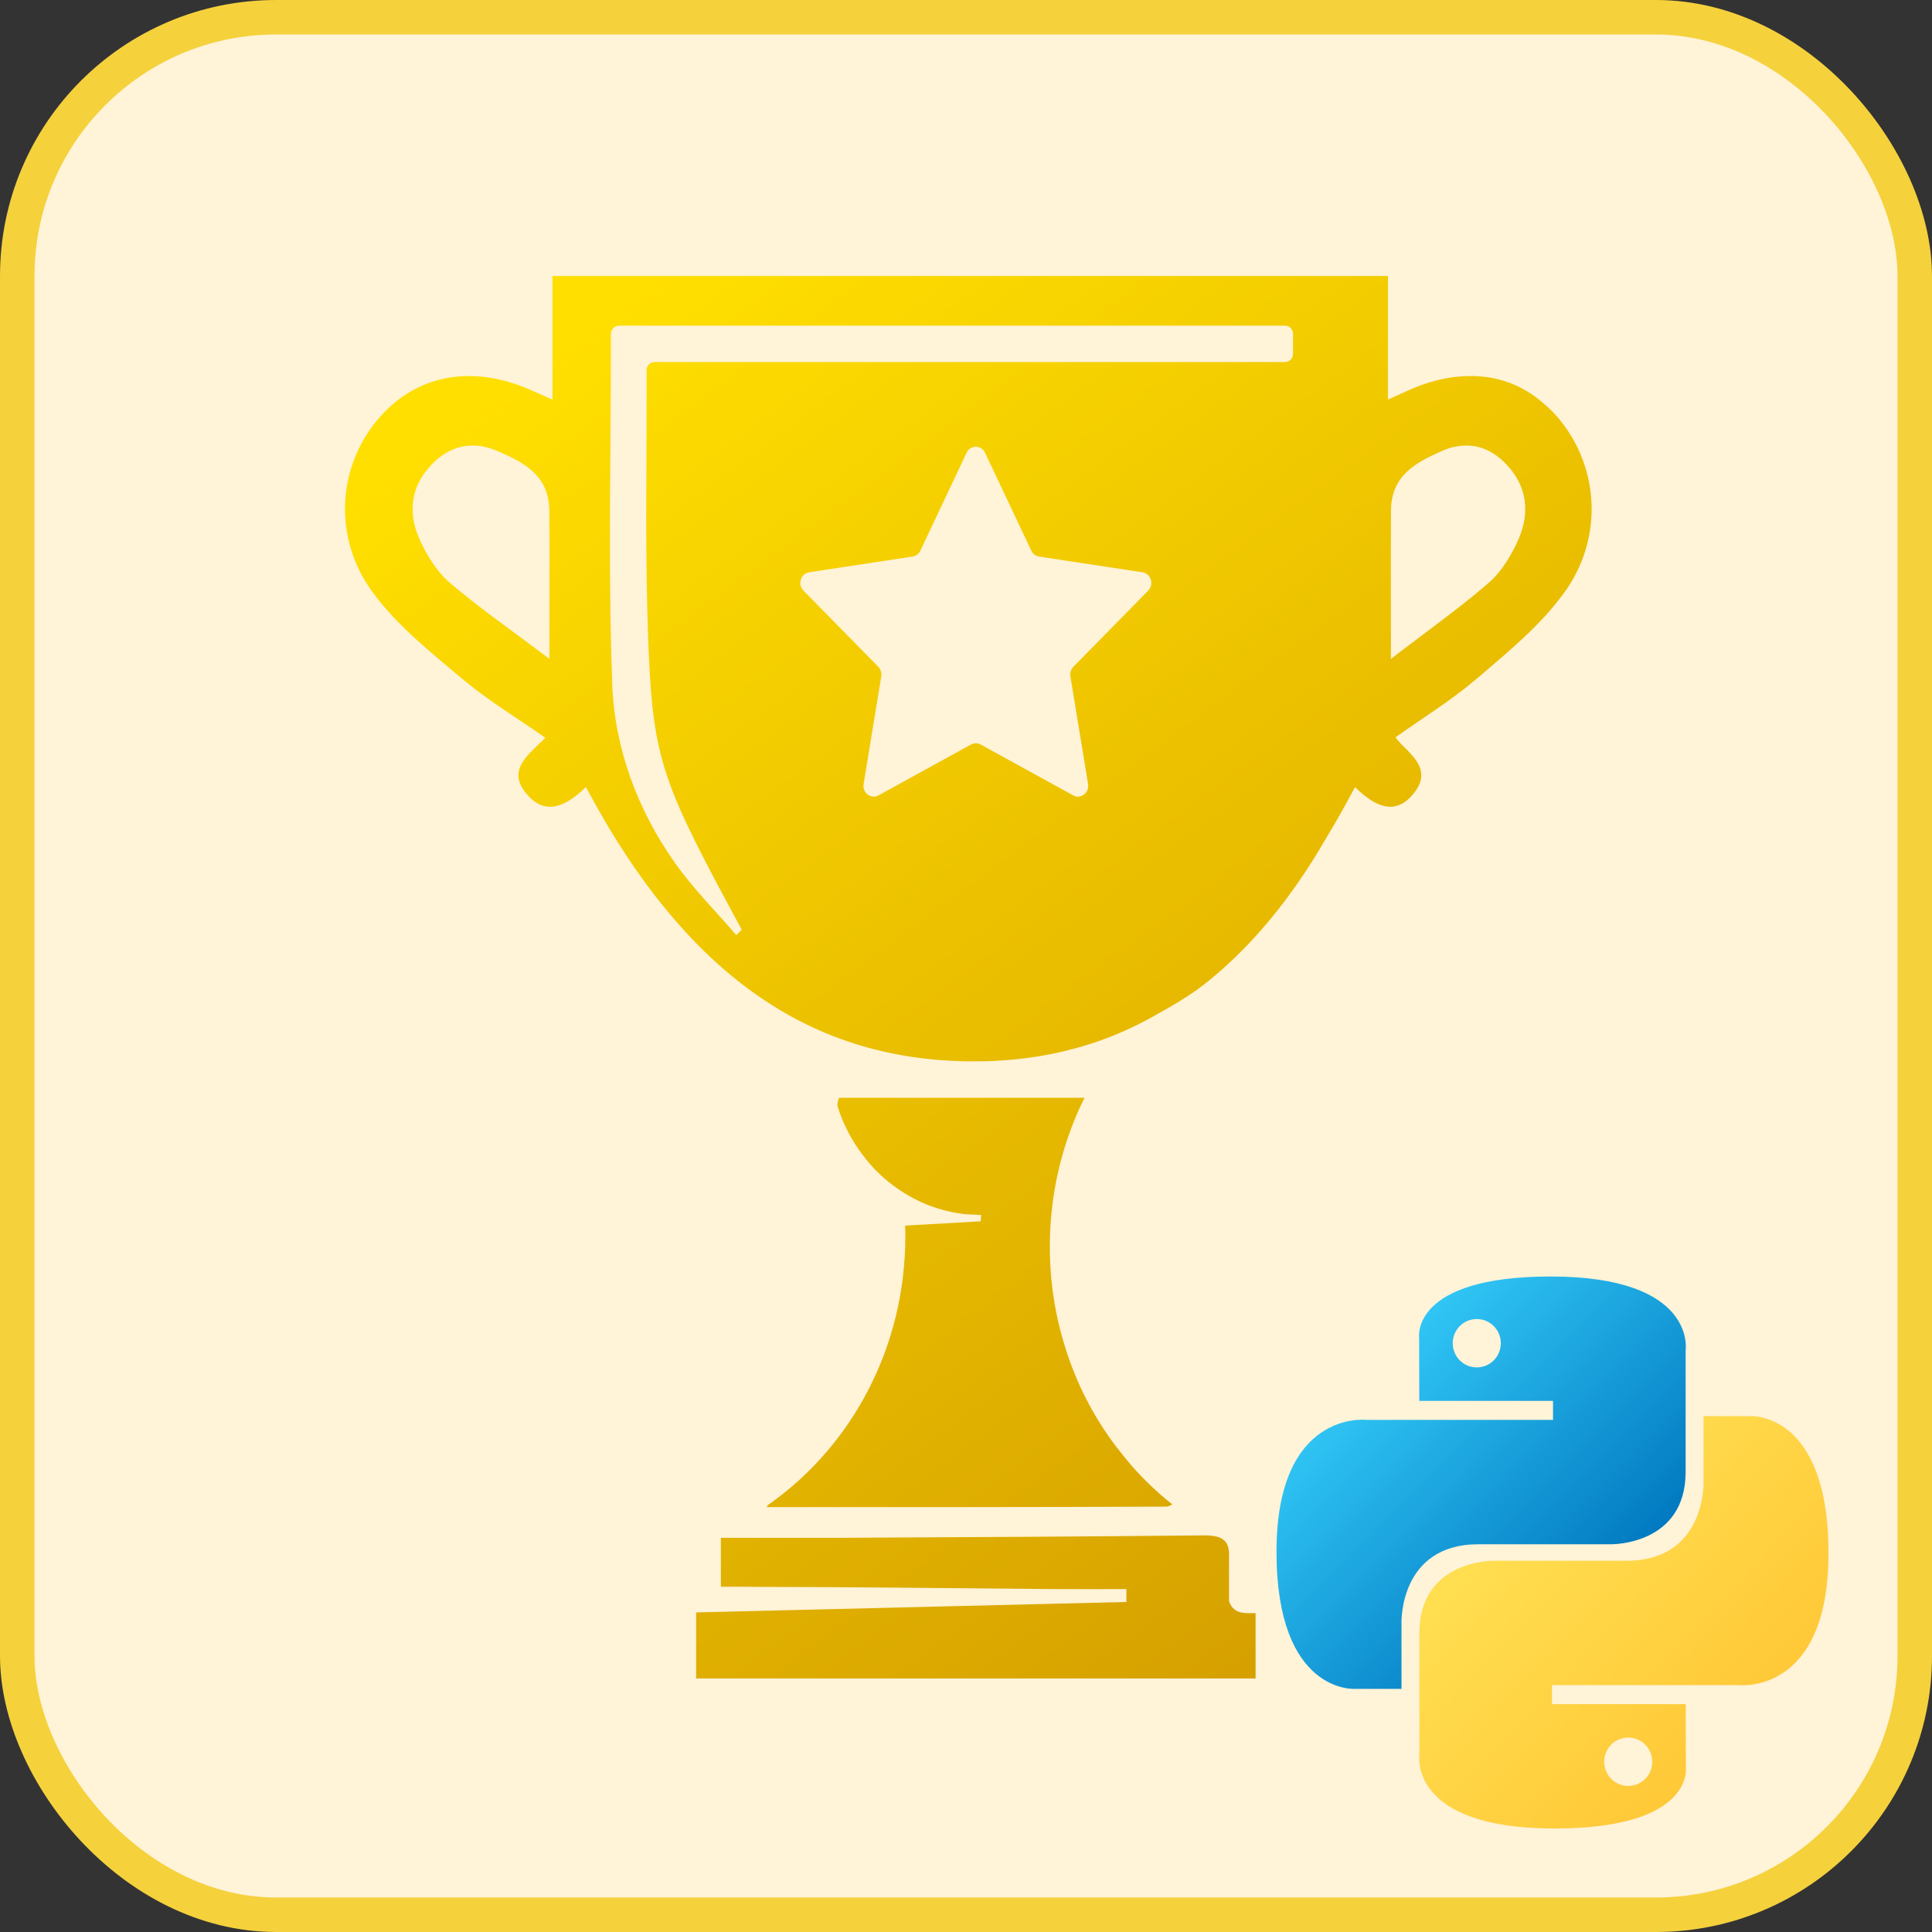 <svg width="56" height="56" viewBox="0 0 56 56" fill="none" xmlns="http://www.w3.org/2000/svg">
<rect x="0" y="0" width="56" height="56" fill="#333333" stroke="none"/>
<rect x="0.5" y="0.5" width="55" height="55" rx="7.5" fill="#FFF3D8" stroke="#F5D13C"/>
<path d="M44.942 37C40.88 37 41.134 38.771 41.134 38.771L41.139 40.605H45.015V41.156H39.599C39.599 41.156 37 40.859 37 44.979C37 49.099 39.269 48.953 39.269 48.953H40.623V47.041C40.623 47.041 40.55 44.761 42.855 44.761C45.16 44.761 46.699 44.761 46.699 44.761C46.699 44.761 48.859 44.796 48.859 42.662C48.859 40.529 48.859 39.135 48.859 39.135C48.859 39.135 49.187 37 44.942 37ZM42.805 38.233C43.191 38.233 43.502 38.547 43.502 38.934C43.502 39.322 43.191 39.635 42.805 39.635C42.419 39.635 42.108 39.322 42.108 38.934C42.108 38.547 42.419 38.233 42.805 38.233Z" fill="url(#paint0_linear_91_731)"/>
<path d="M45.058 53C49.12 53 48.866 51.229 48.866 51.229L48.861 49.395H44.985V48.844H50.401C50.401 48.844 53 49.141 53 45.021C53 40.901 50.731 41.047 50.731 41.047H49.378V42.959C49.378 42.959 49.45 45.239 47.145 45.239C44.84 45.239 43.301 45.239 43.301 45.239C43.301 45.239 41.141 45.204 41.141 47.337C41.141 49.471 41.141 50.865 41.141 50.865C41.141 50.865 40.813 53 45.058 53ZM47.195 51.766C46.809 51.766 46.498 51.453 46.498 51.065C46.498 50.678 46.809 50.364 47.195 50.364C47.581 50.364 47.892 50.678 47.892 51.065C47.892 51.453 47.581 51.766 47.195 51.766Z" fill="url(#paint1_linear_91_731)"/>
<path d="M26.242 35.844C26.242 35.737 26.24 35.628 26.235 35.525C26.971 35.485 27.697 35.441 28.424 35.401C28.428 35.34 28.435 35.278 28.442 35.219C28.295 35.207 28.144 35.2 27.994 35.195H27.991C27.321 35.124 26.696 34.895 26.153 34.544C25.807 34.324 25.494 34.054 25.22 33.744C25.141 33.65 25.064 33.554 24.992 33.46C24.675 33.041 24.43 32.566 24.271 32.05C24.276 31.965 24.292 31.884 24.321 31.82H31.435C30.971 32.753 30.654 33.778 30.512 34.861C30.457 35.275 30.43 35.7 30.43 36.136C30.43 37.148 30.582 38.12 30.869 39.031C31.192 40.087 31.693 41.059 32.34 41.915C32.49 42.11 32.646 42.303 32.809 42.495C33.167 42.899 33.556 43.27 33.977 43.605C33.916 43.645 33.852 43.67 33.803 43.67C30.047 43.687 26.293 43.685 22.224 43.685C22.233 43.666 22.245 43.647 22.252 43.628C22.283 43.609 22.313 43.585 22.344 43.564C24.696 41.88 26.241 39.05 26.241 35.841L26.242 35.844Z" fill="url(#paint2_linear_91_731)"/>
<path d="M36.394 46.756V48.651H20.178V46.737C24.346 46.635 28.498 46.533 32.65 46.434V46.06C31.931 46.06 31.21 46.065 30.49 46.06C27.579 46.036 24.667 45.998 21.756 45.996C21.729 45.996 21.706 45.993 21.681 45.993H20.895V44.574H24.346C27.855 44.557 31.366 44.539 34.879 44.504C35.343 44.499 35.617 44.598 35.624 45.031V46.409C35.692 46.619 35.844 46.757 36.156 46.757H36.394V46.756Z" fill="url(#paint3_linear_91_731)"/>
<path d="M45.228 12.189C45.083 12.01 44.927 11.849 44.761 11.71C44.715 11.67 44.667 11.63 44.619 11.592C44.581 11.558 44.54 11.527 44.5 11.501C44.463 11.472 44.428 11.45 44.389 11.423C44.376 11.416 44.365 11.409 44.353 11.399C43.777 11.023 43.109 10.858 42.381 10.908C42.308 10.912 42.232 10.918 42.156 10.929H42.15C42.077 10.938 41.999 10.95 41.923 10.964C41.827 10.981 41.73 11.002 41.634 11.027C41.34 11.101 41.045 11.21 40.743 11.351C40.624 11.406 40.503 11.459 40.23 11.581V8H16.013V11.582C15.734 11.46 15.611 11.407 15.49 11.352C13.725 10.532 12.036 10.839 10.924 12.189C9.782 13.572 9.646 15.604 10.812 17.182C11.523 18.146 12.492 18.912 13.409 19.685C14.147 20.305 14.98 20.805 15.807 21.384C15.304 21.889 14.691 22.309 15.245 22.991C15.791 23.666 16.396 23.382 16.981 22.814C17.009 22.865 17.037 22.917 17.068 22.97C17.839 24.402 18.703 25.701 19.688 26.81C20.164 27.35 20.668 27.843 21.206 28.285C22.081 29.006 23.04 29.592 24.098 30.012C24.187 30.047 24.282 30.083 24.373 30.116C25.391 30.485 26.497 30.707 27.707 30.753C27.756 30.756 27.807 30.758 27.856 30.759C27.916 30.762 27.978 30.764 28.039 30.762C28.064 30.764 28.086 30.764 28.112 30.764C28.214 30.764 28.313 30.762 28.415 30.759V30.762C28.477 30.764 28.534 30.762 28.596 30.759C29.842 30.724 30.976 30.499 32.016 30.116C32.108 30.083 32.197 30.047 32.286 30.012C32.741 29.826 33.175 29.612 33.594 29.366C33.977 29.16 34.349 28.929 34.706 28.683C35.218 28.302 35.697 27.871 36.151 27.397C37.008 26.506 37.77 25.454 38.446 24.282C38.705 23.858 38.951 23.42 39.191 22.97C39.219 22.922 39.245 22.875 39.271 22.828C39.271 22.824 39.276 22.819 39.276 22.814C39.852 23.382 40.447 23.665 40.982 22.991C41.304 22.587 41.224 22.272 41.001 21.979C40.986 21.963 40.976 21.949 40.961 21.931C40.866 21.816 40.752 21.701 40.634 21.587C40.63 21.581 40.625 21.577 40.618 21.572C40.563 21.509 40.499 21.442 40.447 21.373C41.255 20.798 42.065 20.302 42.786 19.686C42.82 19.657 42.855 19.631 42.889 19.602C43.756 18.856 44.667 18.111 45.335 17.183C45.37 17.137 45.401 17.09 45.437 17.044V17.041C46.472 15.484 46.315 13.533 45.228 12.19V12.189ZM15.922 19.095C14.838 18.276 13.898 17.627 13.031 16.886C12.656 16.563 12.359 16.08 12.152 15.613C11.822 14.859 11.905 14.108 12.491 13.485C13.045 12.896 13.718 12.764 14.436 13.08C15.173 13.401 15.912 13.771 15.922 14.793C15.931 16.138 15.924 17.486 15.924 19.096L15.922 19.095ZM33.282 17.118L31.112 19.328C31.042 19.4 31.009 19.503 31.026 19.605L31.538 22.726C31.58 22.98 31.325 23.174 31.106 23.054L28.424 21.58C28.337 21.533 28.234 21.533 28.147 21.58L25.465 23.054C25.246 23.174 24.99 22.98 25.032 22.726L25.544 19.605C25.561 19.503 25.528 19.401 25.458 19.328L23.288 17.118C23.111 16.938 23.209 16.624 23.454 16.588L26.452 16.132C26.55 16.117 26.634 16.053 26.677 15.962L28.018 13.122C28.128 12.891 28.443 12.891 28.552 13.122L29.893 15.962C29.936 16.053 30.02 16.117 30.117 16.132L33.116 16.588C33.361 16.625 33.459 16.938 33.282 17.118H33.282ZM37.479 10.252C37.479 10.385 37.375 10.494 37.248 10.494H18.975C18.85 10.494 18.743 10.597 18.742 10.727V11.09C18.747 13.808 18.689 16.09 18.799 18.804C18.933 22.078 19.233 22.76 21.499 26.947L21.342 27.105C20.744 26.405 20.088 25.756 19.559 25.005C18.479 23.471 17.813 21.694 17.745 19.82C17.654 17.317 17.678 14.812 17.698 12.296C17.702 11.426 17.707 10.554 17.708 9.68C17.708 9.547 17.811 9.439 17.939 9.439H37.248C37.375 9.439 37.479 9.547 37.479 9.68V10.251V10.252ZM44.022 15.613C43.818 16.08 43.528 16.563 43.158 16.886C42.459 17.493 41.714 18.04 40.879 18.67C40.697 18.804 40.512 18.947 40.318 19.096H40.316V18.852C40.316 17.349 40.311 16.07 40.318 14.793C40.329 13.772 41.052 13.401 41.779 13.08C41.9 13.023 42.021 12.981 42.141 12.953C42.145 12.956 42.146 12.953 42.15 12.953C42.715 12.827 43.242 13.001 43.686 13.485C44.264 14.108 44.344 14.86 44.022 15.613Z" fill="url(#paint4_linear_91_731)"/>
<defs>
<linearGradient id="paint0_linear_91_731" x1="38.538" y1="38.398" x2="46.49" y2="46.337" gradientUnits="userSpaceOnUse">
<stop stop-color="#39D4FF"/>
<stop offset="1" stop-color="#0077BF"/>
</linearGradient>
<linearGradient id="paint1_linear_91_731" x1="43.404" y1="43.475" x2="51.944" y2="51.614" gradientUnits="userSpaceOnUse">
<stop stop-color="#FFE052"/>
<stop offset="1" stop-color="#FFC331"/>
</linearGradient>
<linearGradient id="paint2_linear_91_731" x1="35.83" y1="51.059" x2="9.267" y2="15.103" gradientUnits="userSpaceOnUse">
<stop stop-color="#D49E00"/>
<stop offset="1" stop-color="#FFDF00"/>
</linearGradient>
<linearGradient id="paint3_linear_91_731" x1="32.489" y1="53.527" x2="5.926" y2="17.571" gradientUnits="userSpaceOnUse">
<stop stop-color="#D49E00"/>
<stop offset="1" stop-color="#FFDF00"/>
</linearGradient>
<linearGradient id="paint4_linear_91_731" x1="47.032" y1="42.783" x2="20.47" y2="6.826" gradientUnits="userSpaceOnUse">
<stop stop-color="#D59E00"/>
<stop offset="1" stop-color="#FFDF00"/>
</linearGradient>
</defs>
</svg>

